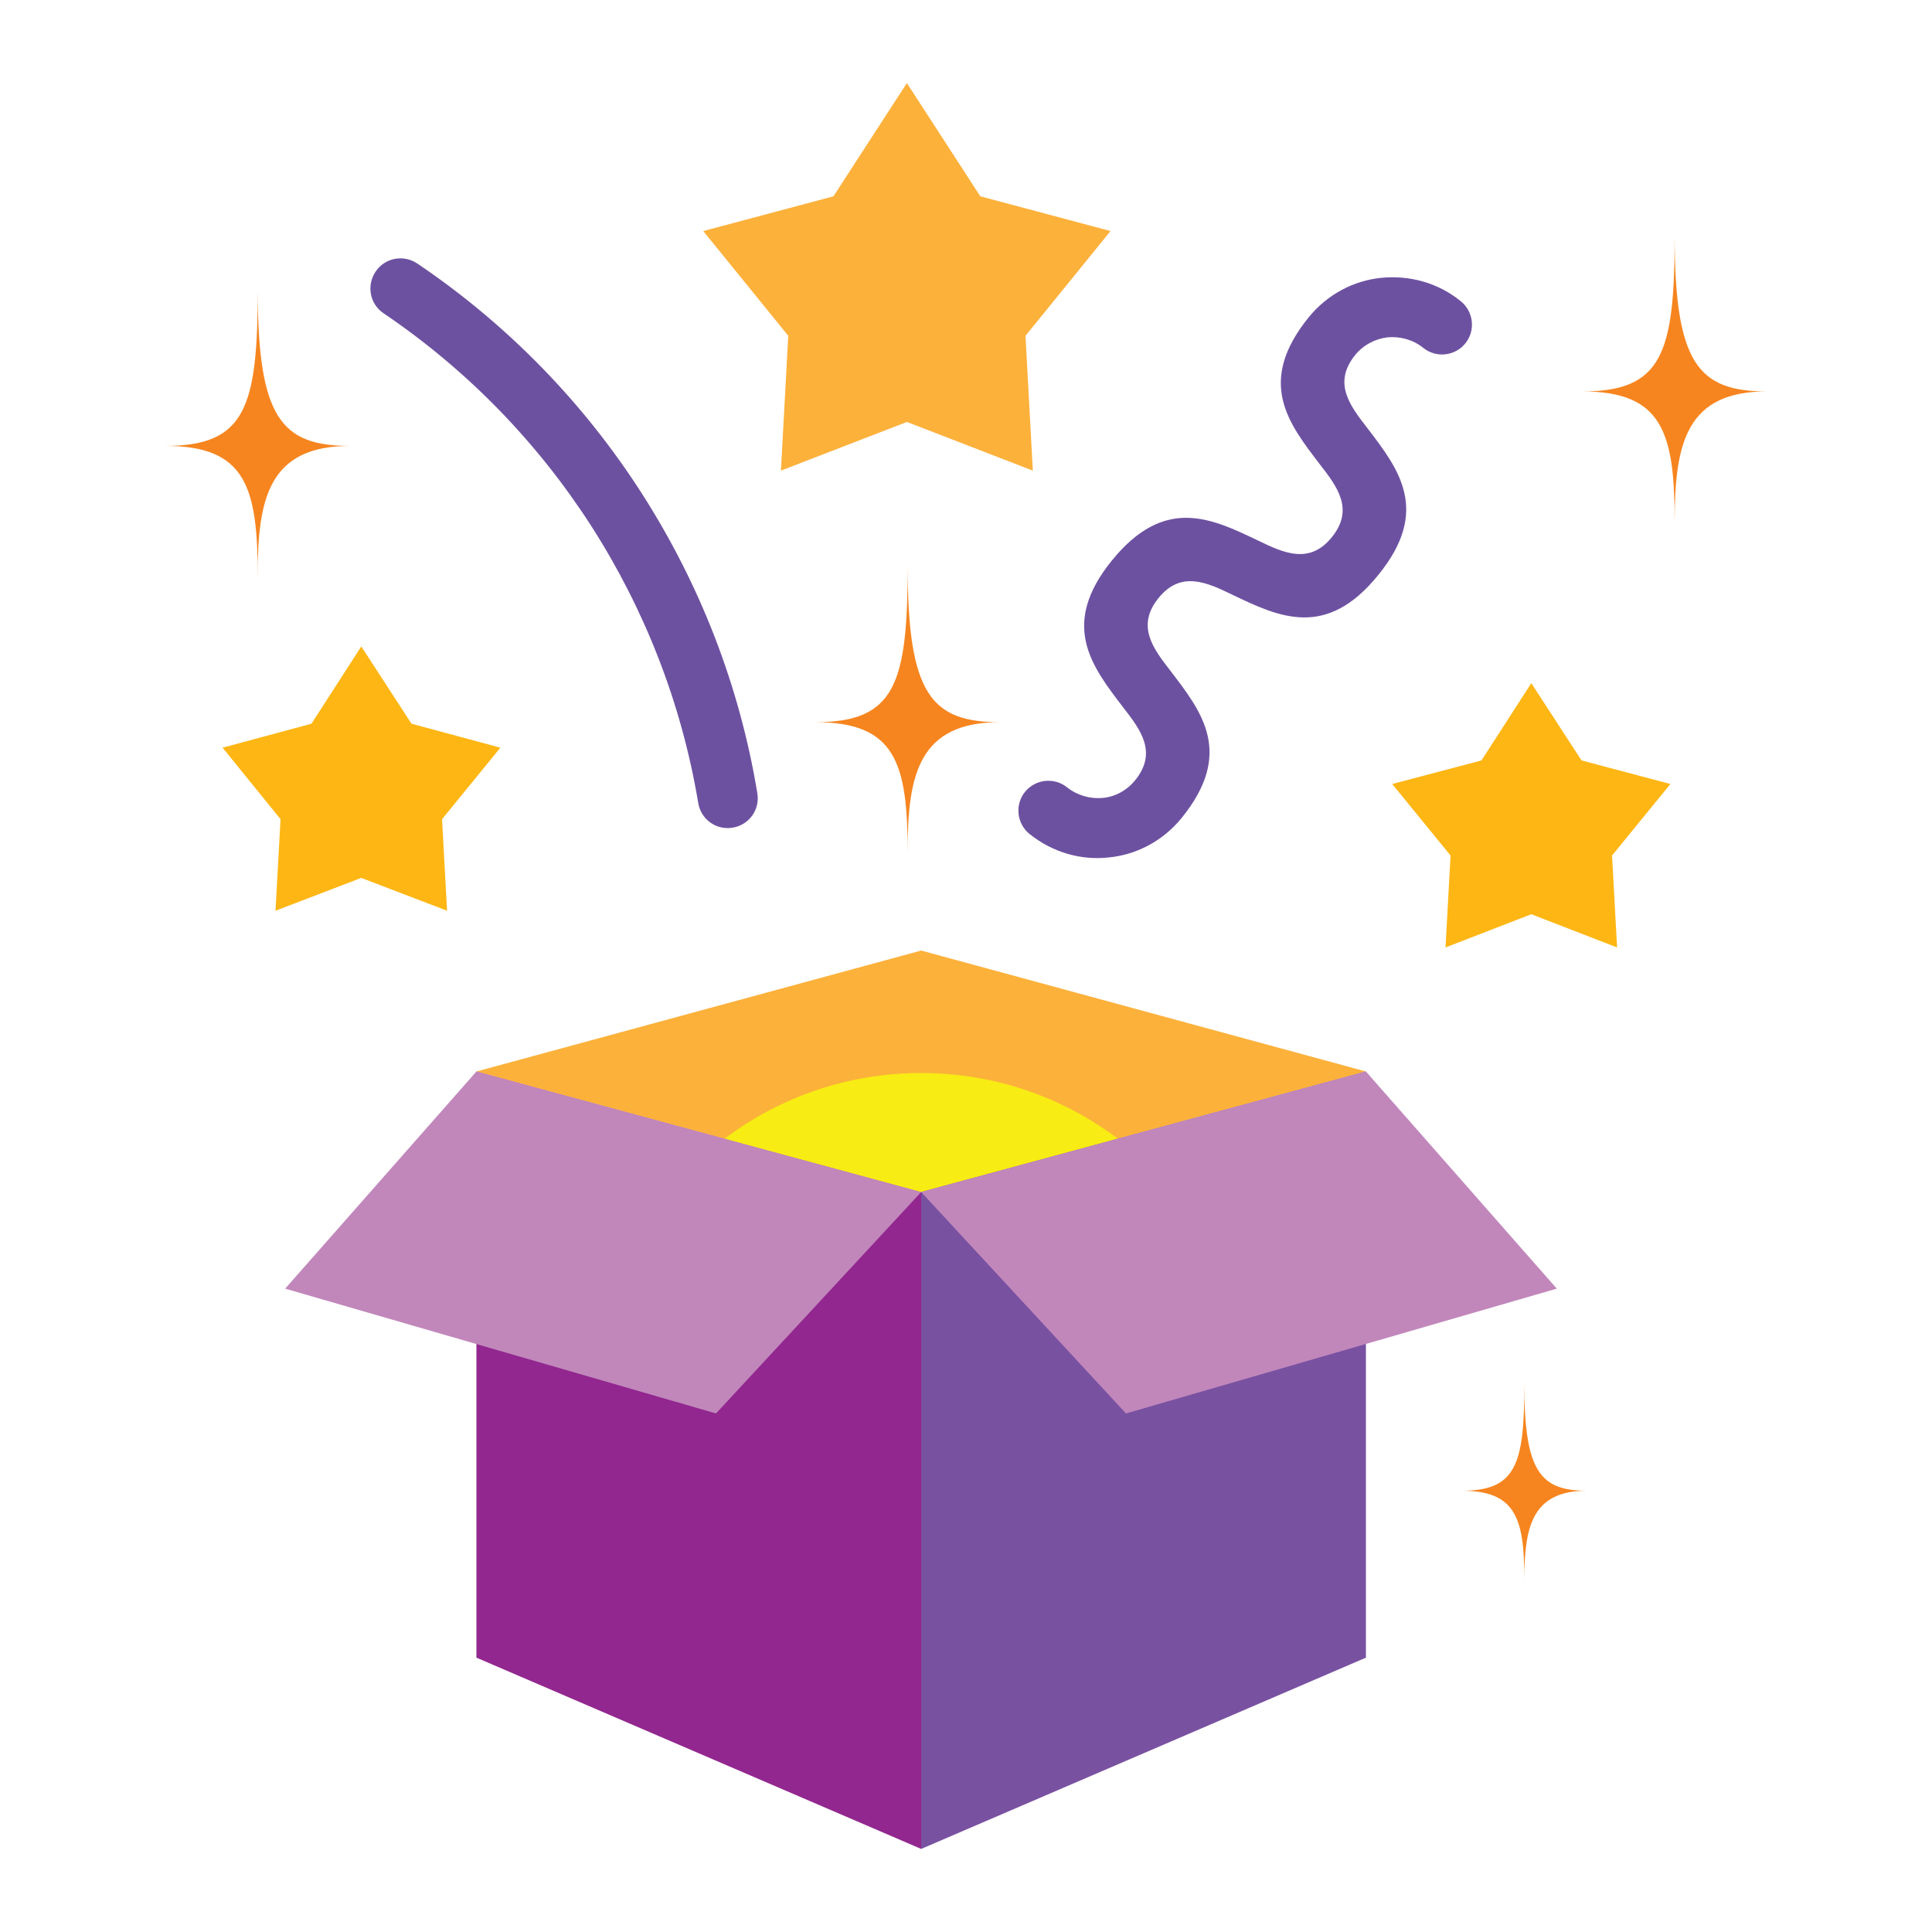 <svg xmlns="http://www.w3.org/2000/svg" id="Layer_1" viewBox="0 0 500 500"><g><g clip-rule="evenodd" fill-rule="evenodd"><path d="m123.3 277.3 115.1 31.2v170l-115.1-49.5z" fill="#92278f"></path><path d="m353.5 277.3-115.1-31.3-115.1 31.3 115.1 31.2z" fill="#fcb13b"></path><path d="m187.5 294.7 50.9 13.8 50.9-13.8c-14.2-10.7-31.8-17-50.9-17s-36.7 6.3-50.9 17z" fill="#f7ec13"></path><path d="m396.3 176.8 13 20 23 6.1-15.1 18.5 1.3 23.8-22.2-8.6-22.2 8.6 1.3-23.8-15.1-18.5 23.1-6.1z" fill="#fdb614"></path><path d="m93.5 167.3 13 20 23 6.2-15.1 18.5 1.3 23.7-22.2-8.5-22.2 8.5 1.3-23.7-15-18.5 23-6.2z" fill="#fdb614"></path><path d="m234.7 21.5 19 29.3 33.7 9-22 27.1 1.9 34.9-32.6-12.6-32.6 12.6 1.9-34.9-22-27.1 33.7-9z" fill="#fcb13b"></path></g><path d="m196 205.3c.7 4.2-2.1 8.2-6.4 8.9-4.2.7-8.2-2.1-8.9-6.4-4.3-25.8-13.9-50.2-27.7-71.7-13.9-21.6-32-40.3-53.7-55-3.6-2.4-4.5-7.2-2.1-10.8s7.2-4.5 10.8-2.1c23.4 15.8 43.1 36.1 58.1 59.5s25.3 49.7 29.9 77.6z" fill="#6d51a1"></path><path clip-rule="evenodd" d="m123.3 277.3 115.1 31.2-53.1 57.3-111.5-32.3z" fill="#c187bb" fill-rule="evenodd"></path><path clip-rule="evenodd" d="m353.5 277.3-115.1 31.2v170l115.1-49.5z" fill="#7951a1" fill-rule="evenodd"></path><path clip-rule="evenodd" d="m353.5 277.3-115.1 31.2 53 57.3 111.5-32.3z" fill="#c187bb" fill-rule="evenodd"></path><path d="m378.1 78c3.3 2.7 3.8 7.6 1.1 10.9s-7.6 3.8-10.9 1.1c-2.6-2.1-6-3-9.2-2.7-3.2.4-6.2 1.9-8.4 4.6-5.8 7.2-1.4 13 3.1 18.8 8.2 10.7 16.5 21.4 2.9 38.1-13.5 16.7-25.7 10.9-37.8 5.1-6.6-3.2-13.3-6.3-19.1.9s-1.4 13 3.1 18.8c8.2 10.7 16.5 21.3 2.9 38.1-4.9 6-11.7 9.5-18.8 10.2-7.1.8-14.5-1.2-20.6-6.1-3.3-2.7-3.8-7.6-1.1-10.9s7.6-3.8 10.9-1.1c2.7 2.1 6 3 9.2 2.7s6.2-1.9 8.4-4.6c5.8-7.2 1.4-13-3.1-18.8-8.2-10.7-16.5-21.4-2.9-38.1s25.7-10.9 37.8-5.1c6.6 3.2 13.3 6.3 19.1-.9s1.4-13-3.1-18.8c-8.2-10.7-16.5-21.3-2.9-38.1 4.9-6 11.7-9.5 18.8-10.2 7.2-.7 14.6 1.2 20.6 6.1z" fill="#6d51a1"></path><path clip-rule="evenodd" d="m258.8 186.9c-17.8 0-23.9-7.2-23.9-40.5 0 30.6-3.2 40.5-23.9 40.5 20.8 0 23.9 10.6 23.9 33.8-.1-20.6 3.1-33.8 23.9-33.8z" fill="#f6851f" fill-rule="evenodd"></path><path clip-rule="evenodd" d="m90.6 115.4c-17.8 0-23.9-7.2-23.9-40.5 0 30.6-3.2 40.5-23.9 40.5 20.8 0 23.9 10.6 23.9 33.8-.1-20.6 3.1-33.8 23.9-33.8z" fill="#f6851f" fill-rule="evenodd"></path><path clip-rule="evenodd" d="m410.7 385.8c-12 0-16.2-4.9-16.2-27.4 0 20.7-2.2 27.4-16.2 27.4 14 0 16.2 7.2 16.2 22.9 0-13.9 2.2-22.9 16.2-22.9z" fill="#f6851f" fill-rule="evenodd"></path><path clip-rule="evenodd" d="m457.3 101.3c-17.8 0-23.9-7.2-23.9-40.4 0 30.6-3.2 40.4-23.9 40.4 20.8 0 23.9 10.7 23.9 33.8 0-20.6 3.1-33.8 23.9-33.8z" fill="#f6851f" fill-rule="evenodd"></path></g></svg>